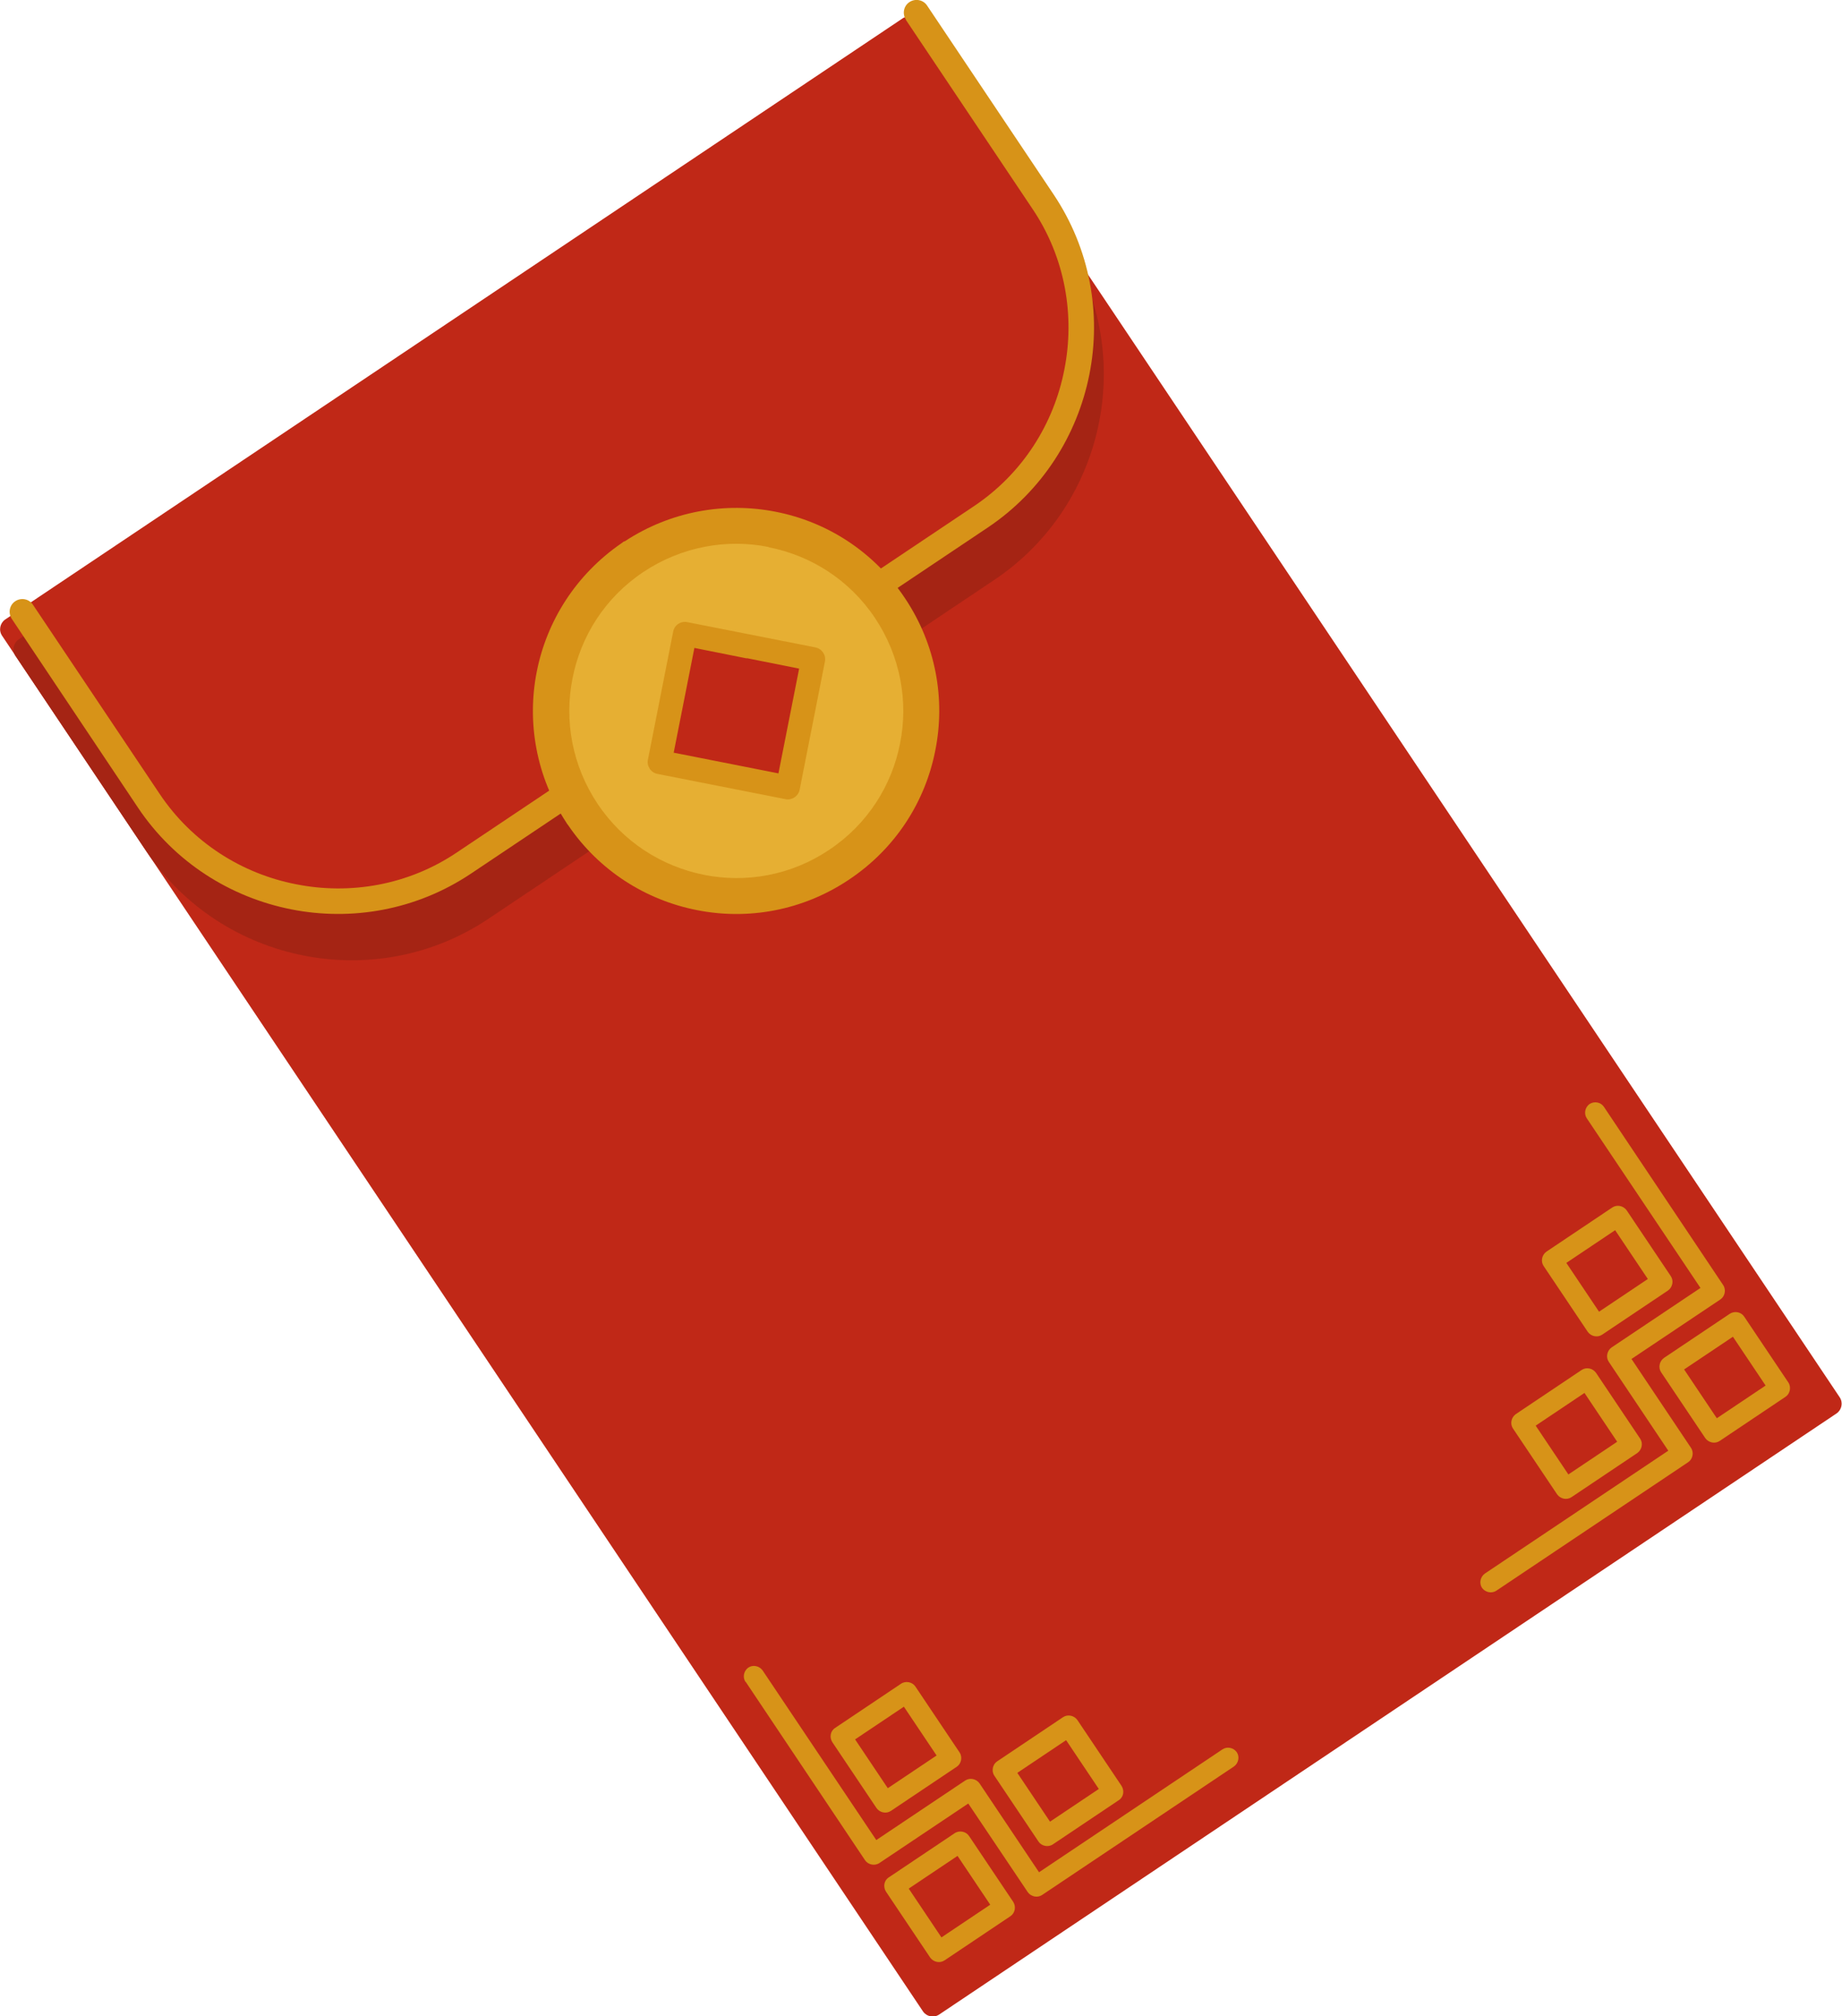 <?xml version="1.0" encoding="UTF-8"?>
<svg id="Calque_2" data-name="Calque 2" xmlns="http://www.w3.org/2000/svg" viewBox="0 0 72.1 78.92">
  <defs>
    <style>
      .cls-1 {
        fill: #c02817;
      }

      .cls-1, .cls-2, .cls-3, .cls-4 {
        fill-rule: evenodd;
      }

      .cls-2 {
        fill: #e6af33;
      }

      .cls-3 {
        fill: #d79318;
      }

      .cls-4 {
        fill: #a52414;
      }
    </style>
  </defs>
  <g id="OBJECTS">
    <g>
      <path class="cls-1" d="M.2,24.25L35.33.72c.21-.14.49-.08.63.13l36.05,53.84c.14.21.08.49-.12.63l-35.13,23.53c-.21.14-.49.08-.63-.12L.08,24.88c-.14-.21-.08-.49.12-.63Z"/>
      <path class="cls-4" d="M.74,25.02L35.81,1.53c.22-.14.51-.09.66.13l5.11,7.63c2.96,4.41,1.76,10.44-2.65,13.4l-19.81,13.27c-4.41,2.96-10.44,1.76-13.4-2.65L.61,25.68c-.15-.22-.09-.51.13-.66Z"/>
      <path class="cls-1" d="M.87,23.94L35.88.5l4.95,7.39c2.72,4.07,1.62,9.62-2.44,12.34l-20.22,13.54c-4.07,2.72-9.62,1.62-12.34-2.44L.87,23.94Z"/>
      <path class="cls-3" d="M35.46.77c-.15-.23-.09-.54.14-.69.23-.15.54-.09.69.14l4.95,7.39c1.44,2.15,1.87,4.69,1.4,7.05-.47,2.36-1.83,4.55-3.98,5.99l-20.22,13.54c-2.15,1.44-4.69,1.87-7.05,1.4-2.36-.47-4.55-1.83-5.99-3.98L.46,24.22c-.15-.23-.09-.54.14-.69.23-.15.54-.09.69.14l4.95,7.39c1.28,1.92,3.24,3.14,5.35,3.55,2.11.42,4.39.04,6.3-1.25l20.22-13.54c1.92-1.28,3.14-3.24,3.55-5.35.42-2.11.04-4.39-1.25-6.3l-4.95-7.39Z"/>
      <g>
        <path class="cls-2" d="M24.79,21.8c3.32-2.23,7.82-1.34,10.05,1.99,2.23,3.32,1.34,7.82-1.99,10.05-3.32,2.23-7.82,1.34-10.05-1.99-2.23-3.32-1.34-7.82,1.99-10.05Z"/>
        <path class="cls-3" d="M24.45,21.19c1.81-1.19,3.94-1.55,5.91-1.16,2,.39,3.84,1.55,5.06,3.38,1.22,1.82,1.59,3.97,1.19,5.96-.39,2-1.55,3.84-3.38,5.06-1.82,1.22-3.97,1.59-5.96,1.19-1.98-.39-3.81-1.53-5.03-3.32-.03-.03-.05-.07-.07-.1-1.19-1.81-1.55-3.94-1.16-5.91.39-1.98,1.53-3.8,3.32-5.03.03-.03.07-.05.1-.07h0ZM30.09,21.41c-1.64-.33-3.41-.02-4.91.98h0c-1.5,1-2.45,2.52-2.77,4.16-.33,1.64-.02,3.41.98,4.91h0c1,1.5,2.52,2.45,4.16,2.78,1.64.33,3.41.03,4.91-.98,1.5-1,2.45-2.52,2.77-4.16.33-1.64.02-3.41-.98-4.91-1-1.5-2.52-2.45-4.16-2.77Z"/>
        <polygon class="cls-1" points="26.81 24.81 29.32 25.31 31.83 25.81 31.34 28.32 30.84 30.83 28.33 30.33 25.81 29.84 26.31 27.33 26.81 24.81"/>
        <path class="cls-3" d="M26.9,24.35l5.02.99c.25.05.42.3.37.55l-.99,5.02c-.05.25-.3.42-.55.37l-5.02-.99c-.25-.05-.42-.3-.37-.55l.99-5.02c.05-.26.3-.42.55-.37h0ZM29.23,25.77l-2.05-.41-.81,4.1,4.1.81.81-4.1-2.05-.41Z"/>
      </g>
      <g>
        <path class="cls-3" d="M62.11,43.77c-.12-.18-.07-.43.11-.56.19-.12.44-.07.56.11l4.67,6.98c.12.18.07.44-.11.56l-3.48,2.33,2.33,3.48c.12.18.07.44-.11.56l-7.51,5.03c-.18.12-.43.07-.56-.11-.12-.18-.07-.43.11-.56l7.18-4.81-2.33-3.48c-.12-.18-.07-.43.11-.56l3.48-2.33-4.45-6.64Z"/>
        <path class="cls-3" d="M65.13,53.15l2.58-1.73c.19-.12.44-.07.56.11l1.73,2.58c.12.18.07.44-.11.56l-2.58,1.73c-.18.12-.43.07-.56-.11l-1.73-2.58c-.12-.18-.07-.43.11-.56h0ZM67.83,52.32l-1.91,1.28,1.28,1.91,1.91-1.28-1.28-1.91Z"/>
        <path class="cls-3" d="M59.33,55.35l2.58-1.73c.18-.12.43-.07.56.11l1.73,2.58c.12.18.07.43-.11.56l-2.58,1.73c-.18.12-.43.07-.56-.11l-1.73-2.58c-.12-.18-.07-.43.11-.56h0ZM62.02,54.52l-1.91,1.28,1.28,1.91,1.91-1.28-1.28-1.91Z"/>
        <path class="cls-3" d="M60.53,48.99l2.58-1.73c.18-.12.43-.07.56.11l1.73,2.58c.12.18.07.43-.11.56l-2.58,1.73c-.18.12-.43.07-.56-.11l-1.73-2.58c-.12-.18-.07-.43.11-.56h0ZM63.22,48.15l-1.91,1.28,1.28,1.91,1.91-1.28-1.28-1.91Z"/>
      </g>
      <g>
        <path class="cls-3" d="M29.18,65.83c-.12-.18-.07-.43.11-.56.18-.12.43-.07.56.11l4.45,6.64,3.48-2.33c.18-.12.43-.07.56.11l2.33,3.48,7.18-4.81c.18-.12.43-.07.56.11.12.18.07.43-.11.56l-7.51,5.03c-.18.12-.43.07-.56-.11l-2.33-3.47-3.48,2.33c-.18.12-.44.07-.56-.11l-4.67-6.98Z"/>
        <path class="cls-3" d="M37.48,72.64l-1.91,1.28,1.28,1.91,1.91-1.28-1.28-1.91h0ZM34.79,73.48l2.58-1.73c.18-.12.44-.07.56.11l1.73,2.58c.12.19.07.44-.11.56l-2.58,1.73c-.18.12-.43.07-.56-.11l-1.73-2.58c-.12-.19-.08-.44.11-.56Z"/>
        <path class="cls-3" d="M41.73,68.11l-1.91,1.28,1.28,1.91,1.91-1.28-1.28-1.91h0ZM39.03,68.94l2.58-1.73c.18-.12.43-.07.56.11l1.73,2.58c.12.19.08.44-.11.56l-2.58,1.73c-.18.12-.44.07-.56-.11l-1.73-2.58c-.12-.18-.07-.44.11-.56Z"/>
        <path class="cls-3" d="M35.38,66.8l-1.91,1.28,1.28,1.91,1.91-1.28-1.28-1.91h0ZM32.69,67.63l2.58-1.73c.18-.12.44-.07.56.11l1.73,2.58c.12.18.07.44-.11.56l-2.58,1.73c-.18.12-.43.07-.56-.11l-1.73-2.58c-.12-.19-.08-.44.11-.56Z"/>
      </g>
    </g>
  </g>
</svg>